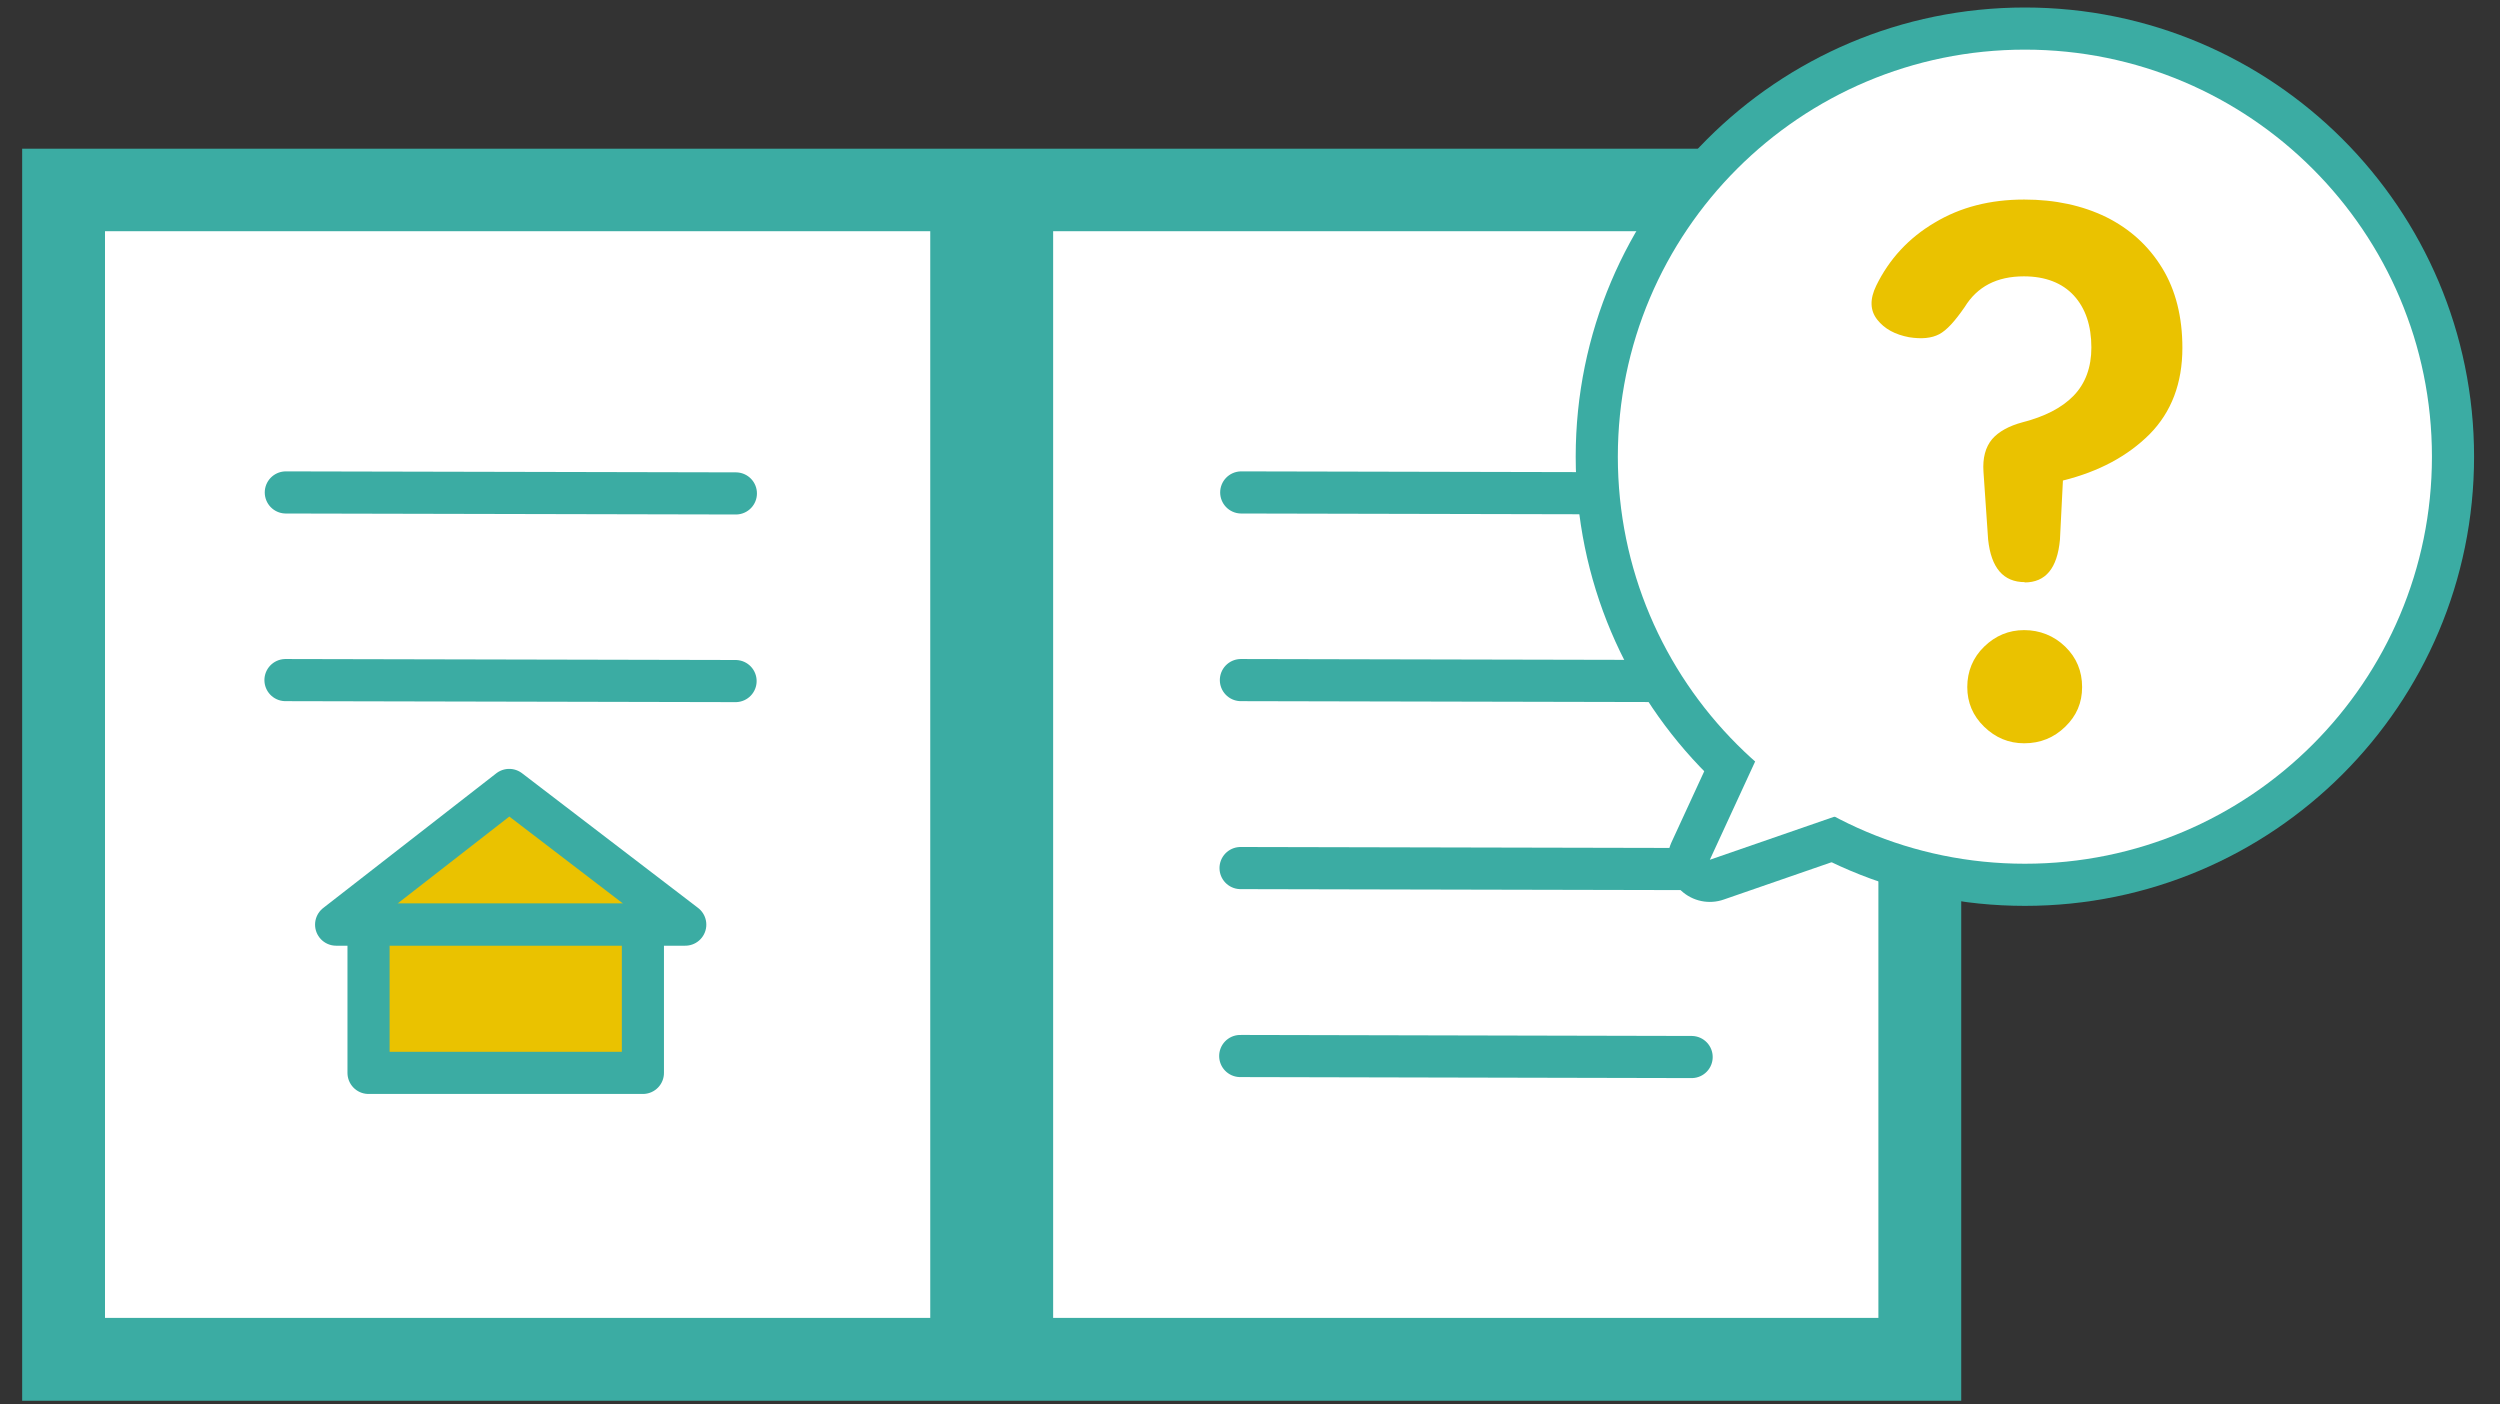 <svg width="89" height="50" viewBox="0 0 89 50" fill="none" xmlns="http://www.w3.org/2000/svg">
<rect x="0" y="0" width="89" height="50" fill="#333333" stroke="none"/>
<g id="_&#227;&#131;&#172;&#227;&#130;&#164;&#227;&#131;&#164;&#227;&#131;&#188;_1" clip-path="url(#clip0_511_368)">
<g id="Group">
<path id="Vector" d="M69.07 6.044H1.539V49.117H69.07V6.044Z" fill="#3BACA3" stroke="#3BACA3" stroke-width="1.5" stroke-miterlimit="10"/>
<path id="Vector_2" d="M33.867 7.481H2.988V47.667H33.867V7.481Z" fill="white" stroke="#3BACA3" stroke-width="1.5" stroke-miterlimit="10"/>
<path id="Vector_3" d="M67.621 7.481H36.742V47.667H67.621V7.481Z" fill="white" stroke="#3BACA3" stroke-width="1.5" stroke-miterlimit="10"/>
<g id="Group_2">
<g id="Vector_4">
<path d="M44.188 17.531C44.541 17.531 60.21 17.566 60.21 17.566L44.188 17.531Z" fill="white"/>
<path d="M44.188 17.531C44.541 17.531 60.21 17.566 60.21 17.566" stroke="#3BACA3" stroke-width="1.5" stroke-linecap="round" stroke-linejoin="round"/>
</g>
<g id="Vector_5">
<path d="M44.176 24.211C44.529 24.211 60.198 24.246 60.198 24.246L44.176 24.211Z" fill="white"/>
<path d="M44.176 24.211C44.529 24.211 60.198 24.246 60.198 24.246" stroke="#3BACA3" stroke-width="1.5" stroke-linecap="round" stroke-linejoin="round"/>
</g>
<g id="Vector_6">
<path d="M10.175 17.531C10.528 17.531 26.197 17.566 26.197 17.566L10.175 17.531Z" fill="white"/>
<path d="M10.175 17.531C10.528 17.531 26.197 17.566 26.197 17.566" stroke="#3BACA3" stroke-width="1.5" stroke-linecap="round" stroke-linejoin="round"/>
</g>
<g id="Vector_7">
<path d="M10.163 24.211C10.517 24.211 26.186 24.246 26.186 24.246L10.163 24.211Z" fill="white"/>
<path d="M10.163 24.211C10.517 24.211 26.186 24.246 26.186 24.246" stroke="#3BACA3" stroke-width="1.5" stroke-linecap="round" stroke-linejoin="round"/>
</g>
<g id="Vector_8">
<path d="M44.164 30.903C44.517 30.903 60.187 30.938 60.187 30.938L44.164 30.903Z" fill="white"/>
<path d="M44.164 30.903C44.517 30.903 60.187 30.938 60.187 30.938" stroke="#3BACA3" stroke-width="1.5" stroke-linecap="round" stroke-linejoin="round"/>
</g>
<g id="Vector_9">
<path d="M44.152 37.594L60.222 37.63L44.152 37.594Z" fill="white"/>
<path d="M44.152 37.594L60.222 37.63" stroke="#3BACA3" stroke-width="1.5" stroke-linecap="round" stroke-linejoin="round"/>
</g>
</g>
<path id="Vector_10" d="M18.128 28.122L11.966 32.917H24.395L18.128 28.122Z" fill="#EAC200" stroke="#3BACA3" stroke-width="1.5" stroke-linecap="round" stroke-linejoin="round"/>
<path id="Vector_11" d="M22.887 32.917H13.12V38.195H22.887V32.917Z" fill="#EAC200" stroke="#3BACA3" stroke-width="1.5" stroke-linecap="round" stroke-linejoin="round"/>
</g>
<g id="Group_3">
<g id="Group_4">
<path id="Vector_12" d="M72.086 30.749C80.089 30.749 86.577 24.261 86.577 16.258C86.577 8.255 80.089 1.767 72.086 1.767C64.083 1.767 57.595 8.255 57.595 16.258C57.595 24.261 64.083 30.749 72.086 30.749Z" stroke="#3BACA3" stroke-width="3" stroke-linecap="round" stroke-linejoin="round"/>
<path id="Vector_13" d="M63.662 24.552L60.87 30.608L71.356 26.979L63.662 24.552Z" stroke="#3BACA3" stroke-width="3" stroke-linecap="round" stroke-linejoin="round"/>
</g>
<g id="Group_5">
<path id="Vector_14" d="M72.086 30.749C80.089 30.749 86.577 24.261 86.577 16.258C86.577 8.255 80.089 1.767 72.086 1.767C64.083 1.767 57.595 8.255 57.595 16.258C57.595 24.261 64.083 30.749 72.086 30.749Z" fill="white"/>
<path id="Vector_15" d="M63.662 24.552L60.87 30.608L71.356 26.979L63.662 24.552Z" fill="white"/>
</g>
</g>
<path id="Vector_16" d="M72.085 20.724C71.319 20.724 70.883 20.217 70.777 19.204L70.612 16.8C70.577 16.305 70.683 15.917 70.919 15.634C71.154 15.363 71.52 15.163 72.003 15.033C72.78 14.833 73.393 14.527 73.817 14.091C74.241 13.655 74.453 13.077 74.453 12.37C74.453 11.593 74.241 10.969 73.829 10.521C73.416 10.073 72.816 9.838 72.05 9.838C71.084 9.838 70.389 10.203 69.941 10.933C69.599 11.428 69.305 11.758 69.034 11.899C68.763 12.041 68.409 12.076 67.962 12.005C67.467 11.911 67.09 11.711 66.831 11.381C66.571 11.051 66.56 10.65 66.795 10.167C67.255 9.225 67.95 8.471 68.869 7.929C69.788 7.375 70.848 7.104 72.061 7.104C73.169 7.104 74.135 7.316 74.983 7.729C75.832 8.153 76.491 8.754 76.974 9.543C77.457 10.332 77.693 11.287 77.693 12.382C77.693 13.643 77.304 14.668 76.527 15.457C75.749 16.235 74.724 16.788 73.44 17.107L73.334 19.215C73.24 20.229 72.827 20.735 72.073 20.735L72.085 20.724ZM72.061 26.461C71.508 26.461 71.037 26.261 70.636 25.872C70.235 25.483 70.035 25.012 70.035 24.458C70.035 23.904 70.235 23.41 70.636 23.021C71.037 22.632 71.508 22.432 72.061 22.432C72.615 22.432 73.122 22.632 73.522 23.021C73.923 23.41 74.123 23.893 74.123 24.458C74.123 25.024 73.923 25.483 73.522 25.872C73.122 26.261 72.639 26.461 72.061 26.461Z" fill="#EAC200"/>
</g>
<defs>
<clipPath id="clip0_511_368">
<rect width="87.689" height="50" fill="white" transform="translate(0.655)"/>
</clipPath>
</defs>
</svg>
